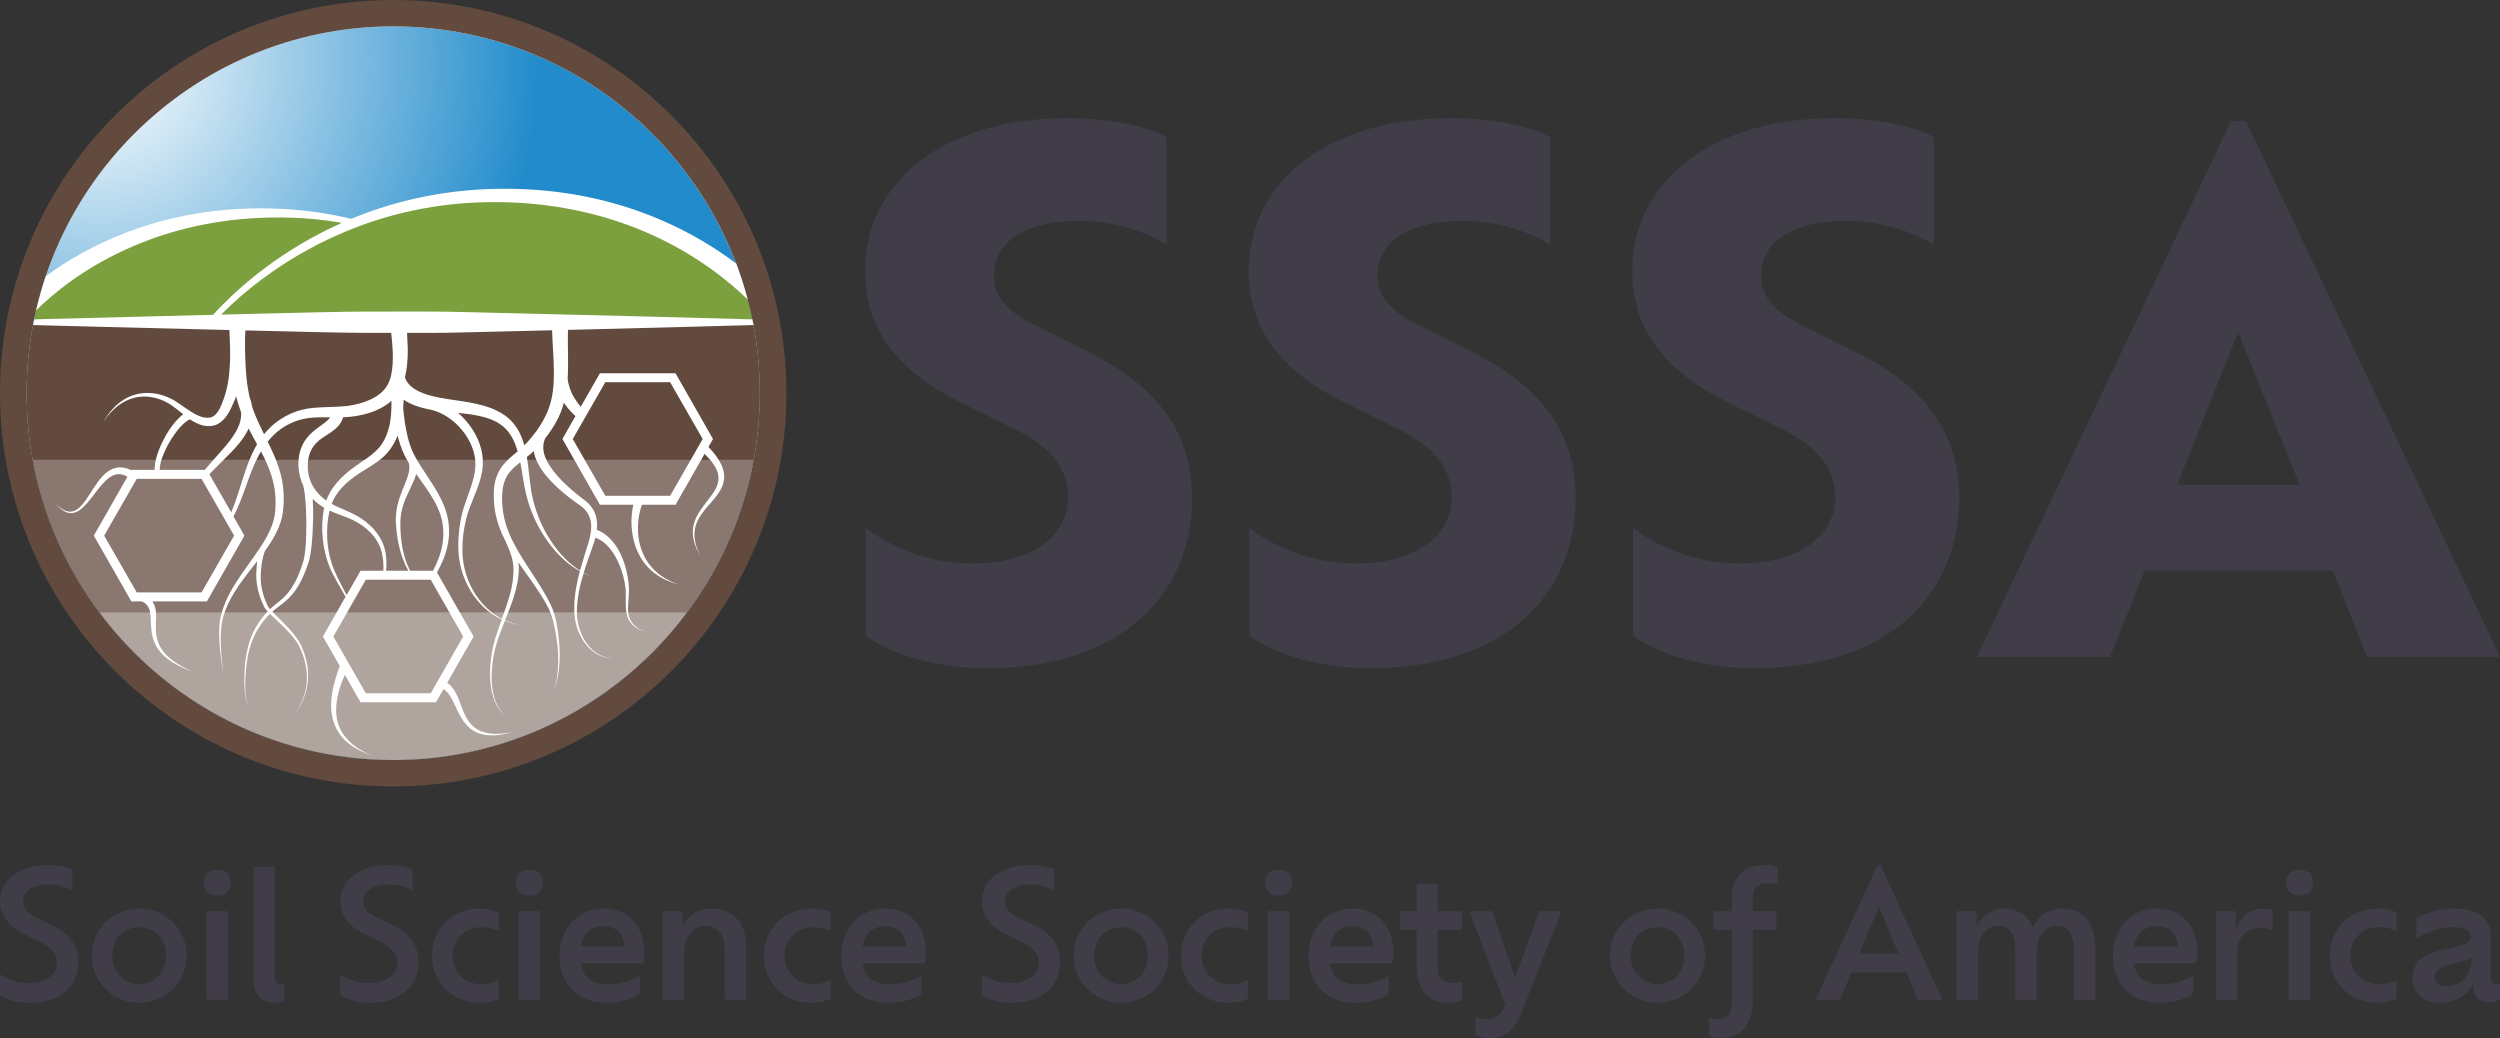<?xml version="1.0" encoding="UTF-8"?>
<svg id="a" data-name="Layer 1" xmlns="http://www.w3.org/2000/svg" xmlns:xlink="http://www.w3.org/1999/xlink" viewBox="0 0 317.899 132.006">
  <rect x="0" y="0" width="317.899" height="132.006" fill="#333333" stroke="none"/>
  <defs>
    <clipPath id="b">
      <path d="M3.395,50c0,25.738,20.876,46.644,46.604,46.644s46.605-20.906,46.605-46.644S75.728,3.357,49.999,3.357,3.395,24.262,3.395,50" fill="none" stroke-width="0"/>
    </clipPath>
    <radialGradient id="c" cx="-1245.767" cy="170.644" fx="-1245.767" fy="170.644" r="1" gradientTransform="translate(54114.444 45878.596) rotate(32.47) scale(56.338 -56.578) skewX(-.516)" gradientUnits="userSpaceOnUse">
      <stop offset="0" stop-color="#fff"/>
      <stop offset="1" stop-color="#218bcb"/>
    </radialGradient>
  </defs>
  <circle cx="50" cy="50.234" r="48.641" fill="#fff" stroke-width="0"/>
  <path d="M125.39,84.965c17.82,0,26.19-9.9,26.19-21.6,0-8.1-4.14-14.04-12.87-18.45l-6.48-3.24c-4.14-1.98-5.85-3.87-5.85-6.66,0-4.23,3.96-6.93,10.8-6.93,4.5,0,8.73,1.44,11.16,3.06v-13.68c-2.34-1.35-6.84-2.43-12.69-2.43-15.75,0-25.65,8.19-25.65,19.44,0,7.92,4.77,13.05,12.24,16.74l6.75,3.33c4.95,2.43,6.84,5.31,6.84,8.73,0,4.14-3.69,8.37-12.15,8.37-6.03,0-10.62-2.25-13.59-4.5v13.68c3.33,2.43,9,4.14,15.3,4.14" fill="#403d48" stroke-width="0"/>
  <path d="M174.17,84.965c17.82,0,26.19-9.9,26.19-21.6,0-8.1-4.14-14.04-12.87-18.45l-6.48-3.24c-4.14-1.98-5.85-3.87-5.85-6.66,0-4.23,3.96-6.93,10.8-6.93,4.5,0,8.73,1.44,11.16,3.06v-13.68c-2.34-1.35-6.84-2.43-12.69-2.43-15.75,0-25.65,8.19-25.65,19.44,0,7.92,4.77,13.05,12.24,16.74l6.75,3.33c4.95,2.43,6.84,5.31,6.84,8.73,0,4.14-3.69,8.37-12.15,8.37-6.03,0-10.62-2.25-13.59-4.5v13.68c3.33,2.43,9,4.14,15.3,4.14" fill="#403d48" stroke-width="0"/>
  <path d="M222.949,84.965c17.82,0,26.19-9.9,26.19-21.6,0-8.1-4.14-14.04-12.87-18.45l-6.48-3.24c-4.14-1.98-5.85-3.87-5.85-6.66,0-4.23,3.96-6.93,10.8-6.93,4.5,0,8.73,1.44,11.16,3.06v-13.68c-2.34-1.35-6.84-2.43-12.69-2.43-15.75,0-25.65,8.19-25.65,19.44,0,7.92,4.77,13.05,12.24,16.74l6.75,3.33c4.95,2.43,6.84,5.31,6.84,8.73,0,4.14-3.69,8.37-12.15,8.37-6.03,0-10.62-2.25-13.59-4.5v13.68c3.33,2.43,9,4.14,15.3,4.14" fill="#403d48" stroke-width="0"/>
  <path d="M292.429,61.655h-15.57l7.74-19.44,7.83,19.44ZM300.979,83.525h16.92l-32.31-68.13h-1.89l-32.31,68.13h16.92l4.41-10.98h23.94l4.32,10.98h0Z" fill="#403d48" stroke-width="0"/>
  <path d="M3.724,127.515c4.356,0,6.229-2.505,6.229-5.169,0-2.099-1.06-3.633-3.363-4.739l-1.918-.926c-1.219-.586-1.761-1.196-1.761-2.054,0-1.286,1.174-2.166,3.296-2.166,1.173,0,2.302.361,2.979.767v-2.641c-.542-.316-1.67-.586-3.024-.586-3.77,0-6.14,1.918-6.14,4.626,0,1.919,1.242,3.296,3.183,4.221l1.963.948c1.4.677,2.077,1.557,2.077,2.618,0,1.309-1.083,2.596-3.656,2.596-1.535,0-2.731-.542-3.589-1.106v2.64c.88.565,2.189.971,3.724.971" fill="#403d48" stroke-width="0"/>
  <path d="M17.695,125.145c-1.896,0-3.408-1.467-3.408-3.634,0-2.189,1.512-3.611,3.408-3.611,1.964,0,3.408,1.422,3.408,3.611,0,2.167-1.444,3.634-3.408,3.634M17.695,127.515c3.318,0,6.049-2.596,6.049-6.004s-2.731-5.981-6.049-5.981c-3.273,0-6.026,2.551-6.026,5.981s2.753,6.004,6.026,6.004" fill="#403d48" stroke-width="0"/>
  <path d="M26.249,127.153h2.708v-11.285h-2.708v11.285ZM27.626,113.882c1.038,0,1.715-.587,1.715-1.602,0-1.106-.677-1.671-1.715-1.671-1.016,0-1.715.565-1.715,1.671,0,1.015.699,1.602,1.715,1.602" fill="#403d48" stroke-width="0"/>
  <path d="M34.871,127.515c.497,0,.993-.135,1.286-.339v-2.099c-.135.091-.293.113-.519.113-.406,0-.677-.225-.677-.745v-14.219h-2.708v14.535c0,1.625.97,2.754,2.618,2.754" fill="#403d48" stroke-width="0"/>
  <path d="M46.991,127.515c4.356,0,6.229-2.505,6.229-5.169,0-2.099-1.06-3.633-3.363-4.739l-1.918-.926c-1.219-.586-1.761-1.196-1.761-2.054,0-1.286,1.174-2.166,3.296-2.166,1.173,0,2.302.361,2.979.767v-2.641c-.542-.316-1.67-.586-3.024-.586-3.77,0-6.139,1.918-6.139,4.626,0,1.919,1.241,3.296,3.182,4.221l1.964.948c1.399.677,2.076,1.557,2.076,2.618,0,1.309-1.083,2.596-3.656,2.596-1.535,0-2.731-.542-3.589-1.106v2.64c.88.565,2.189.971,3.724.971" fill="#403d48" stroke-width="0"/>
  <path d="M61.03,127.515c.925,0,1.851-.226,2.415-.542l-.023-2.347c-.406.248-1.218.519-2.189.519-2.234,0-3.679-1.557-3.679-3.634,0-2.054,1.445-3.611,3.679-3.611.993,0,1.783.271,2.189.497l.023-2.348c-.609-.316-1.557-.519-2.415-.519-3.611,0-6.094,2.664-6.094,5.981,0,3.341,2.46,6.004,6.094,6.004" fill="#403d48" stroke-width="0"/>
  <path d="M65.95,127.153h2.708v-11.285h-2.708v11.285ZM67.327,113.882c1.038,0,1.715-.587,1.715-1.602,0-1.106-.677-1.671-1.715-1.671-1.016,0-1.715.565-1.715,1.671,0,1.015.699,1.602,1.715,1.602" fill="#403d48" stroke-width="0"/>
  <path d="M76.693,117.787c1.625,0,2.596.835,2.709,2.55h-5.552c.315-1.67,1.354-2.55,2.843-2.55M81.907,121.082c0-3.566-2.234-5.552-5.169-5.552-3.204,0-5.574,2.482-5.574,6.003,0,3.702,2.347,5.981,5.958,5.981,1.4,0,3.07-.316,4.221-1.151v-2.347c-.903.655-2.257,1.151-4.018,1.151-1.986,0-3.182-.812-3.498-2.686h7.945c.09-.383.135-.88.135-1.399" fill="#403d48" stroke-width="0"/>
  <path d="M90.529,115.53c-1.806,0-3.16.971-3.724,2.28v-1.941h-2.528v11.285h2.708v-5.936c0-2.122,1.129-3.499,2.754-3.499,1.512,0,2.438,1.151,2.438,3.138v6.297h2.708v-6.862c0-2.956-1.738-4.762-4.356-4.762" fill="#403d48" stroke-width="0"/>
  <path d="M103.236,127.515c.925,0,1.851-.226,2.415-.542l-.022-2.347c-.407.248-1.219.519-2.19.519-2.234,0-3.679-1.557-3.679-3.634,0-2.054,1.445-3.611,3.679-3.611.993,0,1.783.271,2.19.497l.022-2.348c-.609-.316-1.557-.519-2.415-.519-3.611,0-6.094,2.664-6.094,5.981,0,3.341,2.46,6.004,6.094,6.004" fill="#403d48" stroke-width="0"/>
  <path d="M112.511,117.787c1.625,0,2.596.835,2.709,2.55h-5.552c.316-1.67,1.354-2.55,2.843-2.55M117.725,121.082c0-3.566-2.234-5.552-5.168-5.552-3.205,0-5.575,2.482-5.575,6.003,0,3.702,2.347,5.981,5.958,5.981,1.4,0,3.07-.316,4.221-1.151v-2.347c-.903.655-2.257,1.151-4.018,1.151-1.986,0-3.182-.812-3.498-2.686h7.945c.09-.383.135-.88.135-1.399" fill="#403d48" stroke-width="0"/>
  <path d="M128.581,127.515c4.356,0,6.23-2.505,6.23-5.169,0-2.099-1.061-3.633-3.363-4.739l-1.919-.926c-1.219-.586-1.76-1.196-1.76-2.054,0-1.286,1.173-2.166,3.295-2.166,1.174,0,2.302.361,2.979.767v-2.641c-.541-.316-1.67-.586-3.024-.586-3.769,0-6.139,1.918-6.139,4.626,0,1.919,1.241,3.296,3.182,4.221l1.964.948c1.399.677,2.076,1.557,2.076,2.618,0,1.309-1.083,2.596-3.656,2.596-1.535,0-2.731-.542-3.589-1.106v2.64c.88.565,2.19.971,3.724.971" fill="#403d48" stroke-width="0"/>
  <path d="M142.552,125.145c-1.896,0-3.408-1.467-3.408-3.634,0-2.189,1.512-3.611,3.408-3.611,1.964,0,3.408,1.422,3.408,3.611,0,2.167-1.444,3.634-3.408,3.634M142.552,127.515c3.318,0,6.049-2.596,6.049-6.004s-2.731-5.981-6.049-5.981c-3.272,0-6.026,2.551-6.026,5.981s2.754,6.004,6.026,6.004" fill="#403d48" stroke-width="0"/>
  <path d="M156.275,127.515c.925,0,1.851-.226,2.415-.542l-.023-2.347c-.406.248-1.219.519-2.189.519-2.234,0-3.679-1.557-3.679-3.634,0-2.054,1.445-3.611,3.679-3.611.993,0,1.783.271,2.189.497l.023-2.348c-.61-.316-1.557-.519-2.415-.519-3.611,0-6.094,2.664-6.094,5.981,0,3.341,2.46,6.004,6.094,6.004" fill="#403d48" stroke-width="0"/>
  <path d="M161.195,127.153h2.708v-11.285h-2.708v11.285ZM162.572,113.882c1.038,0,1.715-.587,1.715-1.602,0-1.106-.677-1.671-1.715-1.671-1.016,0-1.715.565-1.715,1.671,0,1.015.699,1.602,1.715,1.602" fill="#403d48" stroke-width="0"/>
  <path d="M171.939,117.787c1.625,0,2.595.835,2.708,2.55h-5.552c.316-1.67,1.354-2.55,2.844-2.55M177.152,121.082c0-3.566-2.234-5.552-5.168-5.552-3.205,0-5.575,2.482-5.575,6.003,0,3.702,2.347,5.981,5.958,5.981,1.4,0,3.07-.316,4.221-1.151v-2.347c-.903.655-2.257,1.151-4.018,1.151-1.986,0-3.182-.812-3.498-2.686h7.945c.09-.383.135-.88.135-1.399" fill="#403d48" stroke-width="0"/>
  <path d="M185.932,118.238v-2.37h-3.115v-3.498h-2.663v3.498h-2.099v2.37h2.099v4.807c0,2.799,1.512,4.469,4.017,4.469.632,0,1.377-.135,1.761-.338v-2.415c-.271.113-.79.225-1.287.225-1.263,0-1.828-.699-1.828-1.941v-4.807h3.115Z" fill="#403d48" stroke-width="0"/>
  <path d="M195.75,115.868l-3.092,8.441-2.934-8.441h-2.889l4.582,11.872c-.497,1.331-1.219,1.851-2.28,1.851-.632,0-1.151-.181-1.512-.407v2.325c.338.248.97.497,1.828.497,1.828,0,3.115-.993,3.927-3.025l5.191-13.113h-2.821,0Z" fill="#403d48" stroke-width="0"/>
  <path d="M210.759,125.145c-1.896,0-3.408-1.467-3.408-3.634,0-2.189,1.512-3.611,3.408-3.611,1.964,0,3.408,1.422,3.408,3.611,0,2.167-1.444,3.634-3.408,3.634M210.759,127.515c3.318,0,6.049-2.596,6.049-6.004s-2.731-5.981-6.049-5.981c-3.273,0-6.026,2.551-6.026,5.981s2.753,6.004,6.026,6.004" fill="#403d48" stroke-width="0"/>
  <path d="M224.731,112.302c.542,0,.971.068,1.309.18v-2.211c-.451-.181-.97-.271-1.648-.271-2.64,0-4.175,1.602-4.175,4.13v1.738h-2.347v2.37h2.347v8.938c0,1.534-.361,2.437-1.828,2.437-.406,0-.722-.067-1.061-.203l-.045,2.325c.406.18.903.271,1.467.271,2.799,0,4.13-1.851,4.13-4.853v-8.915h3.025v-2.37h-3.025v-1.693c0-1.196.587-1.873,1.851-1.873" fill="#403d48" stroke-width="0"/>
  <path d="M241.409,121.262h-4.988l2.506-5.936,2.482,5.936ZM243.892,127.153h3.092l-7.854-17.153h-.384l-7.877,17.153h3.092l1.467-3.498h6.997l1.467,3.498h0Z" fill="#403d48" stroke-width="0"/>
  <path d="M262.287,115.53c-1.896,0-3.138,1.038-3.77,2.392-.677-1.512-2.008-2.392-3.656-2.392-1.693,0-2.979,1.016-3.521,2.302v-1.963h-2.528v11.285h2.709v-5.981c0-2.099,1.038-3.454,2.528-3.454,1.534,0,2.211,1.151,2.211,3.092v6.343h2.709v-5.981c0-2.099,1.038-3.454,2.55-3.454s2.19,1.151,2.19,3.092v6.343h2.708v-6.862c0-2.956-1.715-4.762-4.13-4.762" fill="#403d48" stroke-width="0"/>
  <path d="M274.204,117.787c1.625,0,2.595.835,2.708,2.55h-5.552c.316-1.67,1.354-2.55,2.844-2.55M279.417,121.082c0-3.566-2.234-5.552-5.168-5.552-3.205,0-5.575,2.482-5.575,6.003,0,3.702,2.347,5.981,5.959,5.981,1.399,0,3.069-.316,4.22-1.151v-2.347c-.903.655-2.257,1.151-4.017,1.151-1.987,0-3.183-.812-3.499-2.686h7.945c.09-.383.135-.88.135-1.399" fill="#403d48" stroke-width="0"/>
  <path d="M287.813,115.53c-1.715,0-3.001,1.174-3.498,2.731v-2.392h-2.528v11.285h2.709v-6.049c0-2.19,1.331-3.115,2.934-3.115.654,0,1.219.136,1.557.294v-2.596c-.316-.09-.767-.158-1.174-.158" fill="#403d48" stroke-width="0"/>
  <path d="M291.041,127.153h2.708v-11.285h-2.708v11.285ZM292.418,113.882c1.038,0,1.715-.587,1.715-1.602,0-1.106-.677-1.671-1.715-1.671-1.016,0-1.716.565-1.716,1.671,0,1.015.7,1.602,1.716,1.602" fill="#403d48" stroke-width="0"/>
  <path d="M302.349,127.515c.925,0,1.85-.226,2.415-.542l-.023-2.347c-.406.248-1.219.519-2.189.519-2.235,0-3.679-1.557-3.679-3.634,0-2.054,1.444-3.611,3.679-3.611.993,0,1.783.271,2.189.497l.023-2.348c-.61-.316-1.558-.519-2.415-.519-3.612,0-6.094,2.664-6.094,5.981,0,3.341,2.46,6.004,6.094,6.004" fill="#403d48" stroke-width="0"/>
  <path d="M313.273,124.581c-.542.519-1.242.857-2.145.857-1.038,0-1.534-.564-1.534-1.196,0-.406.158-.677.406-.948.474-.429,1.331-.654,2.279-.857.745-.158,1.625-.384,2.077-.768-.023,1.106-.384,2.167-1.083,2.912M317.425,125.145c-.406,0-.699-.226-.699-.79v-5.123c0-2.325-1.422-3.702-4.672-3.702-1.806,0-3.702.61-4.785,1.287v2.505c1.219-.767,3.002-1.422,4.74-1.422,1.58,0,2.189.497,2.189,1.129,0,.293-.09.519-.294.699-.519.519-1.692.7-2.934.971-1.241.271-2.527.632-3.34,1.444-.519.519-.858,1.219-.858,2.235,0,1.828,1.4,3.137,3.544,3.137,1.377,0,2.618-.542,3.453-1.377.316-.316.542-.654.7-1.016v.181c0,1.49.835,2.167,2.054,2.167.586,0,1.173-.226,1.376-.407v-2.008c-.112.045-.225.09-.474.09" fill="#403d48" stroke-width="0"/>
  <g clip-path="url(#b)">
    <polygon points="-38.262 70.136 70.119 139.102 138.261 29.864 29.881 -39.102 -38.262 70.136" fill="url(#c)" stroke-width="0"/>
  </g>
  <g>
    <path d="M4.3,40.873c.24-1.242.536-2.467.887-3.671,4.602-3.889,14.287-10.118,29.072-10.118,3.937,0,7.504.445,10.683,1.171,5.12-1.99,11.311-3.402,18.574-3.402,15.193,0,25.339,6.174,30.884,10.888.517,1.637.961,3.314,1.312,5.024-.037-.115-.425.151-.443.036l-88.807.057c-.037.15-2.125-.136-2.162.015" fill="#7ca03e" fill-rule="evenodd" stroke-width="0"/>
    <path d="M6.442,40.857l88.807-.056c.032.115.406-.152.437-.036.592,2.986.919,6.074.919,9.236,0,3.116-.312,6.161-.888,9.108H4.277c-.576-2.947-.888-5.992-.888-9.108s.312-6.176.888-9.129c.031-.151,2.134.136,2.165-.015" fill="#624a3e" fill-rule="evenodd" stroke-width="0"/>
    <path d="M4.152,58.464h91.673c-1.37,7.534-4.563,14.438-9.111,20.241H13.263c-4.532-5.803-7.725-12.707-9.111-20.241" fill="#8a776f" fill-rule="evenodd" stroke-width="0"/>
    <path d="M12.641,77.875h74.712c-8.503,11.389-22.069,18.769-37.364,18.769s-28.86-7.38-37.348-18.769" fill="#b0a49e" fill-rule="evenodd" stroke-width="0"/>
    <path d="M50,0c27.59,0,50,22.399,50,50s-22.41,50-50,50S0,77.601,0,50,22.41,0,50,0M50,3.356C24.272,3.356,3.394,24.262,3.394,50s20.878,46.644,46.606,46.644,46.605-20.906,46.605-46.644S75.728,3.356,50,3.356" fill="#624a3e" fill-rule="evenodd" stroke-width="0"/>
    <path d="M28.123,40.006c2.458-.06,5.027-.121,7.67-.183,2.772-.065,5.618-.148,8.501-.185,1.886-.024,3.789-.018,5.693-.02,2.199-.002,4.417-.014,6.617.012.942.01,1.903.038,2.827.06,16.523.385,31.438.787,36.243.919.056.241.093.482.149.725-3.42.094-12.439.338-23.602.615-.056,2.049.092,4.152-.037,6.202.018.219.055.434.111.639.148.647.388,1.209.591,1.56.148.255.314.507.481.749.148.217.314.428.48.625l2.44-4.262h9.611l4.768,8.361-.573,1.014c1.645,1.718,2.107,3.025,1.977,4.124-.129,1.112-.85,2.031-1.681,2.97-1.442,1.647-3.087,3.4-1.312,6.756-2.052-3.352-.463-5.269.924-7.067.683-.88,1.312-1.719,1.367-2.714.037-.901-.443-1.903-1.774-3.184l-3.696,6.462h-4.27c-.517,1.402-.813,3.706-.018,5.824.647,1.763,2.033,3.383,4.62,4.297-2.754-.731-4.306-2.322-5.119-4.091-.98-2.09-.943-4.439-.573-6.03h-4.251l-4.768-8.361,1.663-2.924c-.074-.065-.148-.135-.24-.209-.241-.235-.481-.492-.703-.759-.185-.231-.369-.473-.536-.718-.221.81-.517,1.603-.942,2.373-.407.729-.869,1.431-1.386,2.091-.019.012-.019.025-.037.037-.425.917-.296,1.887.184,2.844.906,1.825,2.902,3.601,4.769,5.011.795.584,1.257,1.27,1.478,2.026.167.557.185,1.154.13,1.776,1.146.442,2.051,1.36,2.717,2.508.905,1.591,1.349,3.598,1.367,5.169,0,1.117-.24,2.176-.055,3.117.129.609.425,1.165,1.127,1.652.13.104.296.197.444.278.166.082.333.151.499.206-.185-.044-.351-.102-.518-.174-.166-.071-.314-.155-.48-.25-.758-.465-1.109-1.032-1.275-1.664-.259-.936-.093-2.022-.167-3.149-.111-1.477-.647-3.342-1.608-4.781-.573-.872-1.33-1.582-2.236-1.913-.056.259-.148.522-.24.786-.407,1.194-.869,2.426-1.257,3.681.296.155.573.295.869.42-.296-.109-.592-.233-.869-.372-.167.553-.333,1.111-.462,1.672-.277,1.228-.444,2.469-.388,3.711.074,1.236.517,2.592,1.312,3.638.795,1.07,1.941,1.814,3.382,1.784-1.46.085-2.643-.634-3.511-1.691-.851-1.05-1.368-2.435-1.479-3.709-.129-1.272,0-2.553.24-3.825.111-.612.259-1.222.425-1.827-1.552-.867-2.901-2.163-3.992-3.661-1.423-1.922-2.402-4.177-2.883-6.302-.277-1.187-.444-2.558-.702-3.897-.259.199-.499.402-.74.615-.277.255-.536.525-.757.829-.351.484-.555,1.039-.684,1.619-.111.617-.148,1.259-.129,1.878.036,1.518.388,2.885.924,4.17,1.33,3.158,3.714,5.835,5.248,8.995.204.427.37.878.499,1.342.204.681.333,1.387.426,2.075.184,1.273.277,2.606.203,3.923-.074,1.317-.333,2.617-.813,3.826.443-1.219.628-2.52.647-3.831.037-1.305-.111-2.618-.352-3.869-.111-.668-.258-1.353-.48-2.012-.148-.435-.314-.857-.536-1.254-1.054-1.97-2.44-3.734-3.678-5.554.018.218.037.438.037.662,0,1.234-.24,2.429-.61,3.607-.314,1.036-.739,2.058-1.146,3.08.61.273,1.257.479,1.941.606-.703-.102-1.35-.283-1.959-.534-.629,1.563-1.239,3.126-1.479,4.742-.24,1.472-.333,3.238.074,4.791.277,1.055.795,2.011,1.663,2.711-.905-.677-1.46-1.626-1.774-2.682-.462-1.561-.425-3.356-.24-4.856.203-1.656.758-3.27,1.349-4.884-1.017-.478-1.922-1.15-2.68-1.963-1.312-1.387-2.218-3.185-2.624-5.145-.185-.937-.241-1.929-.204-2.919.037-.986.167-1.971.352-2.901.332-1.722,1.201-3.435,1.608-5.188.166-.713.258-1.432.184-2.163-.148-1.512-.905-3.005-2.014-4.192-.943-1.024-2.163-1.815-3.475-2.171-.092-.016-.185-.033-.277-.051-1.164-.225-2.366-.594-3.327-1.252-.018.354-.037.709-.074,1.062.111,1.149.277,2.388.555,3.569.203.846.48,1.662.85,2.389v-.004c.074.103.111.205.166.308.98,1.773,2.273,3.369,3.161,5.133.647,1.261,1.09,2.603,1.109,4.144.018,1.411-.296,2.694-.814,3.901-.203.499-.462.985-.721,1.462l4.658,8.146-3.364,5.888c.666.43,1.091,1.158,1.442,2.022.517,1.272.887,2.824,2.125,3.725.943.69,2.384.989,4.75.522-2.421.682-3.937.45-4.99-.188-1.386-.849-1.941-2.443-2.588-3.747-.332-.648-.665-1.226-1.219-1.513l-.943,1.652h-9.592l-1.996-3.49c-.629,1.439-1.312,3.395-1.054,5.308.259,1.854,1.424,3.642,4.344,4.894-3.161-1.072-4.454-2.889-4.88-4.8-.517-2.382.37-4.94.943-6.527l-2.144-3.746,2.883-5.057c-.573-1.051-1.22-2.067-1.718-3.092-.611-1.229-.999-2.675-1.165-4.147-.148-1.388-.111-2.798.166-4.077-.536-.318-1.034-.697-1.46-1.13.056.887.074,1.895.037,2.903-.037,2.093-.24,4.185-.573,5.175-.573,1.763-1.183,2.905-1.792,3.721-.943,1.271-1.904,1.743-2.81,2.546.666.7,1.738,1.664,2.588,2.686.462.57.887,1.156,1.127,1.724.647,1.447.961,2.975.795,4.512-.148,1.409-.684,2.825-1.756,4.193,1.017-1.385,1.534-2.803,1.627-4.204.11-1.509-.241-2.996-.906-4.396-.24-.54-.665-1.092-1.127-1.627-.869-.986-1.941-1.917-2.643-2.612-1.091,1.073-1.812,2.241-2.292,3.516-.499,1.306-.721,2.723-.813,4.264-.056.819-.074,1.692.018,2.537.074.568.203,1.123.407,1.641-.222-.513-.37-1.066-.462-1.633-.13-.847-.13-1.725-.111-2.551.037-1.565.24-3.009.684-4.35.462-1.339,1.183-2.574,2.273-3.723-.185-.209-.333-.388-.407-.531-.369-.712-.646-1.434-.813-2.168-.185-.759-.259-1.531-.222-2.32.037-.446.056-.921.111-1.386-1.33,1.72-2.772,3.463-3.678,5.392-.48,1.002-.813,2.052-.905,3.175-.074.942-.056,1.984,0,2.923.092,1.612.295,2.922.295,2.922,0,0-.258-1.303-.406-2.912-.111-.945-.167-1.994-.13-2.947.037-1.164.333-2.263.777-3.319,1.035-2.453,2.901-4.66,4.361-6.866,1.035-1.547,1.849-3.089,1.978-4.729.166-1.97-.129-3.555-.647-4.999-.314-.899-.721-1.744-1.164-2.591-.148.23-.259.463-.388.7-1.239,2.405-1.83,5.12-3.105,7.576h0l1.386,2.433-4.769,8.36h-6.93c.295.433.425.93.462,1.485.092,1.466-.499,3.361,1.201,5.214.702.75,1.756,1.491,3.364,2.199-1.701-.598-2.81-1.277-3.567-1.988-1.571-1.466-1.608-3.071-1.664-4.448-.037-.784-.055-1.486-.499-2.004-.147-.182-.351-.334-.647-.458h-1.33l-4.769-8.36,4.27-7.487c-.407-.243-.776-.349-1.146-.333-.85.038-1.534.684-2.2,1.455-1.219,1.441-2.291,3.323-3.622,3.488-.647.079-1.349-.225-2.181-1.191.85.854,1.553,1.116,2.144.992.665-.135,1.201-.735,1.737-1.476.666-.961,1.313-2.156,2.107-2.997.555-.607,1.202-1.021,1.941-1.114.517-.063,1.072.03,1.7.338l.019-.036h2.957c.018-.174.018-.346.037-.516.074-1.147.813-3.006,1.793-4.516.554-.846,1.182-1.575,1.811-2.036-.665-.517-1.276-1.055-1.867-1.391-.277-.163-.573-.308-.868-.428-.315-.121-.61-.22-.943-.291-1.368-.308-2.606-.11-3.697.45-1.109.571-2.051,1.508-2.79,2.663.684-1.226,1.571-2.239,2.661-2.896,1.109-.679,2.44-.974,3.937-.744.351.055.702.14,1.035.25.332.109.665.245.979.403,1.072.516,2.274,1.651,3.549,2.187.481.203.961.306,1.46.206.37-.076.647-.33.869-.631.425-.551.665-1.291.868-1.874.425-1.205.629-2.429.703-3.667.073-.81.073-1.624.073-2.44-.037-.861-.073-1.705-.092-2.512-11.736-.283-21.347-.535-24.969-.631.055-.243.092-.485.148-.727,3.493-.093,12.105-.319,22.733-.577,2.328-2.55,7.522-7.551,15.506-11.291.296-.137.591-.272.887-.406-1.09-.19-2.236-.345-3.419-.459-1.83-.177-3.77-.255-5.803-.211-6.857.146-12.568,1.631-17.152,3.572-6.321,2.668-10.46,6.203-12.512,8.233.351-1.479.758-2.932,1.238-4.354,2.532-1.858,6.044-3.985,10.535-5.664,4.842-1.803,10.794-3.098,17.891-2.947,2.07.045,4.047.208,5.914.469,1.571.22,3.068.508,4.491.852,5.231-2.169,11.514-3.731,18.852-3.82,8.15-.099,14.915,1.577,20.312,3.869,3.992,1.69,7.245,3.719,9.795,5.64.555,1.488,1.054,3.012,1.46,4.569-2.532-2.449-6.542-5.667-12.143-8.205-5.138-2.326-11.588-4.082-19.424-4.177-6.802-.083-12.697,1.164-17.687,3.001,0,0-.111.042-.167.065-.887.331-1.756.68-2.569,1.043-7.411,3.253-12.457,7.647-14.97,10.196M49.784,50.955c-.167.161-.351.31-.555.448-1.164.834-2.643,1.295-4.066,1.516-.407.064-.832.105-1.238.127-.111.005-.204.009-.296.013-.222.817-.795,1.39-1.552,1.916-.814.556-1.867,1.061-2.459,2.165-.295.555-.499,1.258-.48,2.191,0,.961.259,1.827.702,2.574.407.685.98,1.274,1.645,1.749.296-.817.74-1.545,1.294-2.203.665-.815,1.497-1.517,2.366-2.138.665-.484,1.367-.921,2.033-1.43.388-.313.776-.656,1.109-1.059.665-.841,1.035-1.8,1.256-2.806.204-.992.241-2.031.241-3.063M65.826,57.39c-.314-1.048-.739-2.019-1.442-2.777-.868-.944-2.07-1.416-3.4-1.709-.887-.199-1.812-.313-2.736-.404.37.318.721.667,1.035,1.041,1.22,1.403,2.015,3.145,2.107,4.879.056.832-.074,1.646-.295,2.448-.462,1.734-1.405,3.411-1.812,5.116-.221.892-.388,1.839-.443,2.792-.074.949-.056,1.903.092,2.81.314,1.913,1.128,3.687,2.347,5.078.703.823,1.571,1.513,2.533,2.02.369-1.009.739-2.018,1.016-3.038.314-1.13.499-2.272.462-3.442-.018-.497-.111-.97-.24-1.43-.204-.663-.481-1.299-.758-1.939-.111-.199-.203-.4-.296-.603-.647-1.366-1.09-2.829-1.183-4.468-.055-.84-.037-1.72.148-2.55.148-.589.37-1.151.703-1.661.258-.382.554-.726.887-1.051.406-.391.85-.749,1.275-1.112M26.053,59.749c.185-.233.369-.463.573-.691,1.275-1.474,2.679-2.86,3.474-4.354.388-.724.61-1.474.555-2.279-.241-.648-.462-1.333-.629-2.043-.074.23-.166.459-.277.687-.277.672-.647,1.516-1.183,2.133-.443.497-.961.867-1.626.955-.702.094-1.405-.07-2.052-.404-.258-.125-.499-.275-.739-.438-.813.388-1.663,1.401-2.366,2.517-.757,1.217-1.33,2.566-1.441,3.464-.019.149-.037.3-.056.453h5.767ZM55.07,72.577c.055-.102.092-.205.147-.309.74-1.483,1.239-3.051,1.146-4.818-.055-1.411-.517-2.624-1.146-3.758-.665-1.184-1.497-2.283-2.291-3.415-.204.704-.573,1.448-.962,2.265-.517,1.097-1.035,2.338-1.053,3.836-.018,1.747.185,3.305.61,4.67.166.541.388,1.05.628,1.529h2.921ZM46.512,73.718l-4.121,7.22,4.121,7.22h8.262l4.121-7.22-4.121-7.22h-8.262ZM41.984,53.065c-.924-.011-1.848-.021-2.754.092-.813.102-1.645.354-2.402.732-.777.378-1.479.876-2.07,1.469-.259.259-.499.526-.721.802.573,1.147,1.09,2.262,1.46,3.462.499,1.593.739,3.329.48,5.465-.221,1.744-1.127,3.367-2.291,4.973-.074.199-.148.415-.204.639-.184.662-.258,1.402-.314,2.076-.055.736,0,1.459.148,2.174.148.702.388,1.395.721,2.082.055.119.148.264.296.432.85-.799,1.774-1.287,2.643-2.547.554-.797,1.108-1.906,1.608-3.603.277-.96.388-2.972.369-4.981-.018-1.768-.129-3.534-.388-4.565-.351-.72-.555-1.524-.61-2.401-.055-1.183.166-2.082.518-2.802.536-1.12,1.441-1.802,2.273-2.402.314-.232.628-.451.887-.687.13-.128.259-.261.351-.41M48.75,72.577c.037-.825-.019-1.651-.241-2.471-.24-.905-.739-1.7-1.386-2.37-.647-.676-1.441-1.219-2.273-1.612-.795-.384-1.645-.646-2.458-.988-.166-.068-.314-.139-.481-.214-.277,1.151-.369,2.417-.296,3.671.093,1.427.407,2.837.943,4.048.425,1.002.998,2.003,1.516,3.031l1.774-3.095h2.902ZM25.628,60.89h-8.242l-4.141,7.22,4.141,7.22h8.242l4.141-7.22s-4.141-7.22-4.141-7.22ZM49.747,42.328c-1.812,0-3.641.003-5.453-.02-2.883-.036-5.729-.12-8.501-.185-1.553-.036-3.087-.072-4.584-.108-.018.312-.037.624-.055.937,0,1.61.018,3.329.184,4.997.075.836.204,1.66.37,2.448.167.433.277.849.333,1.252.074.223.148.441.222.655.406,1.048.868,2.001,1.312,2.915.148-.181.296-.359.462-.534.647-.699,1.423-1.297,2.273-1.761.869-.473,1.793-.801,2.754-.957,1.571-.261,3.161-.164,4.75-.314.37-.034.739-.084,1.09-.156.998-.196,2.015-.519,2.865-1.049.795-.481,1.442-1.148,1.774-2.071.111-.256.167-.526.222-.799.093-.448.13-.909.166-1.352.037-.578.019-1.162,0-1.748-.036-.718-.11-1.438-.184-2.15M70.207,41.998c-3.437.085-7.06.173-10.775.259-.924.022-1.885.049-2.827.06-1.608.018-3.216.017-4.843.014.037.693.074,1.392.093,2.089,0,.664-.019,1.326-.093,1.978-.055.506-.129,1.032-.259,1.542,0,.037-.018.074-.018.11l.018-.012c.259.671.74,1.145,1.313,1.491.684.41,1.46.668,2.236.858,2.144.536,5.046.613,7.374,1.507,1.109.432,2.126,1.039,2.865,1.946.665.792,1.09,1.748,1.386,2.783.019-.019.037-.039.056-.059.536-.539,1.016-1.125,1.478-1.746.444-.616.832-1.266,1.165-1.94.702-1.41.961-2.891,1.035-4.4.018-.297.018-.595.018-.894v-.508c-.018-1.69-.185-3.398-.222-5.078M76.972,48.603l-4.14,7.22,4.14,7.22h8.243l4.14-7.22-4.14-7.22h-8.243ZM29.399,65.144c1.053-2.427,1.552-5.047,2.643-7.407.203-.424.406-.84.647-1.245-.351-.647-.721-1.306-1.072-2-.13.278-.278.551-.444.82-.924,1.505-2.476,2.87-3.9,4.324-.221.222-.443.447-.646.674l2.772,4.834h0ZM51.929,72.577c-.259-.449-.481-.928-.666-1.437-.536-1.374-.832-2.959-.924-4.75-.074-1.602.388-2.963.869-4.168.369-.921.757-1.739.831-2.505.037-.305.019-.598-.074-.886-.073-.108-.129-.217-.203-.327-.48-.823-.832-1.764-1.109-2.747-.037-.119-.074-.239-.092-.359-.314.792-.739,1.538-1.331,2.211-.406.456-.869.842-1.367,1.189-.684.487-1.424.899-2.126,1.361-.832.537-1.626,1.147-2.273,1.872-.555.599-.998,1.273-1.294,2.045.185.105.37.202.573.293.813.383,1.645.688,2.44,1.112.887.466,1.718,1.093,2.384,1.857.665.764,1.183,1.66,1.405,2.662.184.862.203,1.722.129,2.577h2.828,0ZM67.86,57.357c-.055.056-.111.112-.166.167-.222.205-.462.4-.703.592.259,1.507.352,3.074.573,4.419.37,2.08,1.202,4.309,2.477,6.239.998,1.521,2.236,2.854,3.715,3.785.333-1.227.721-2.435,1.09-3.606.278-.925.407-1.821.278-2.631-.148-.787-.555-1.483-1.35-2.039-2.07-1.432-4.251-3.28-5.286-5.196-.314-.573-.536-1.152-.628-1.73" fill="#fff" fill-rule="evenodd" stroke-width="0"/>
  </g>
</svg>